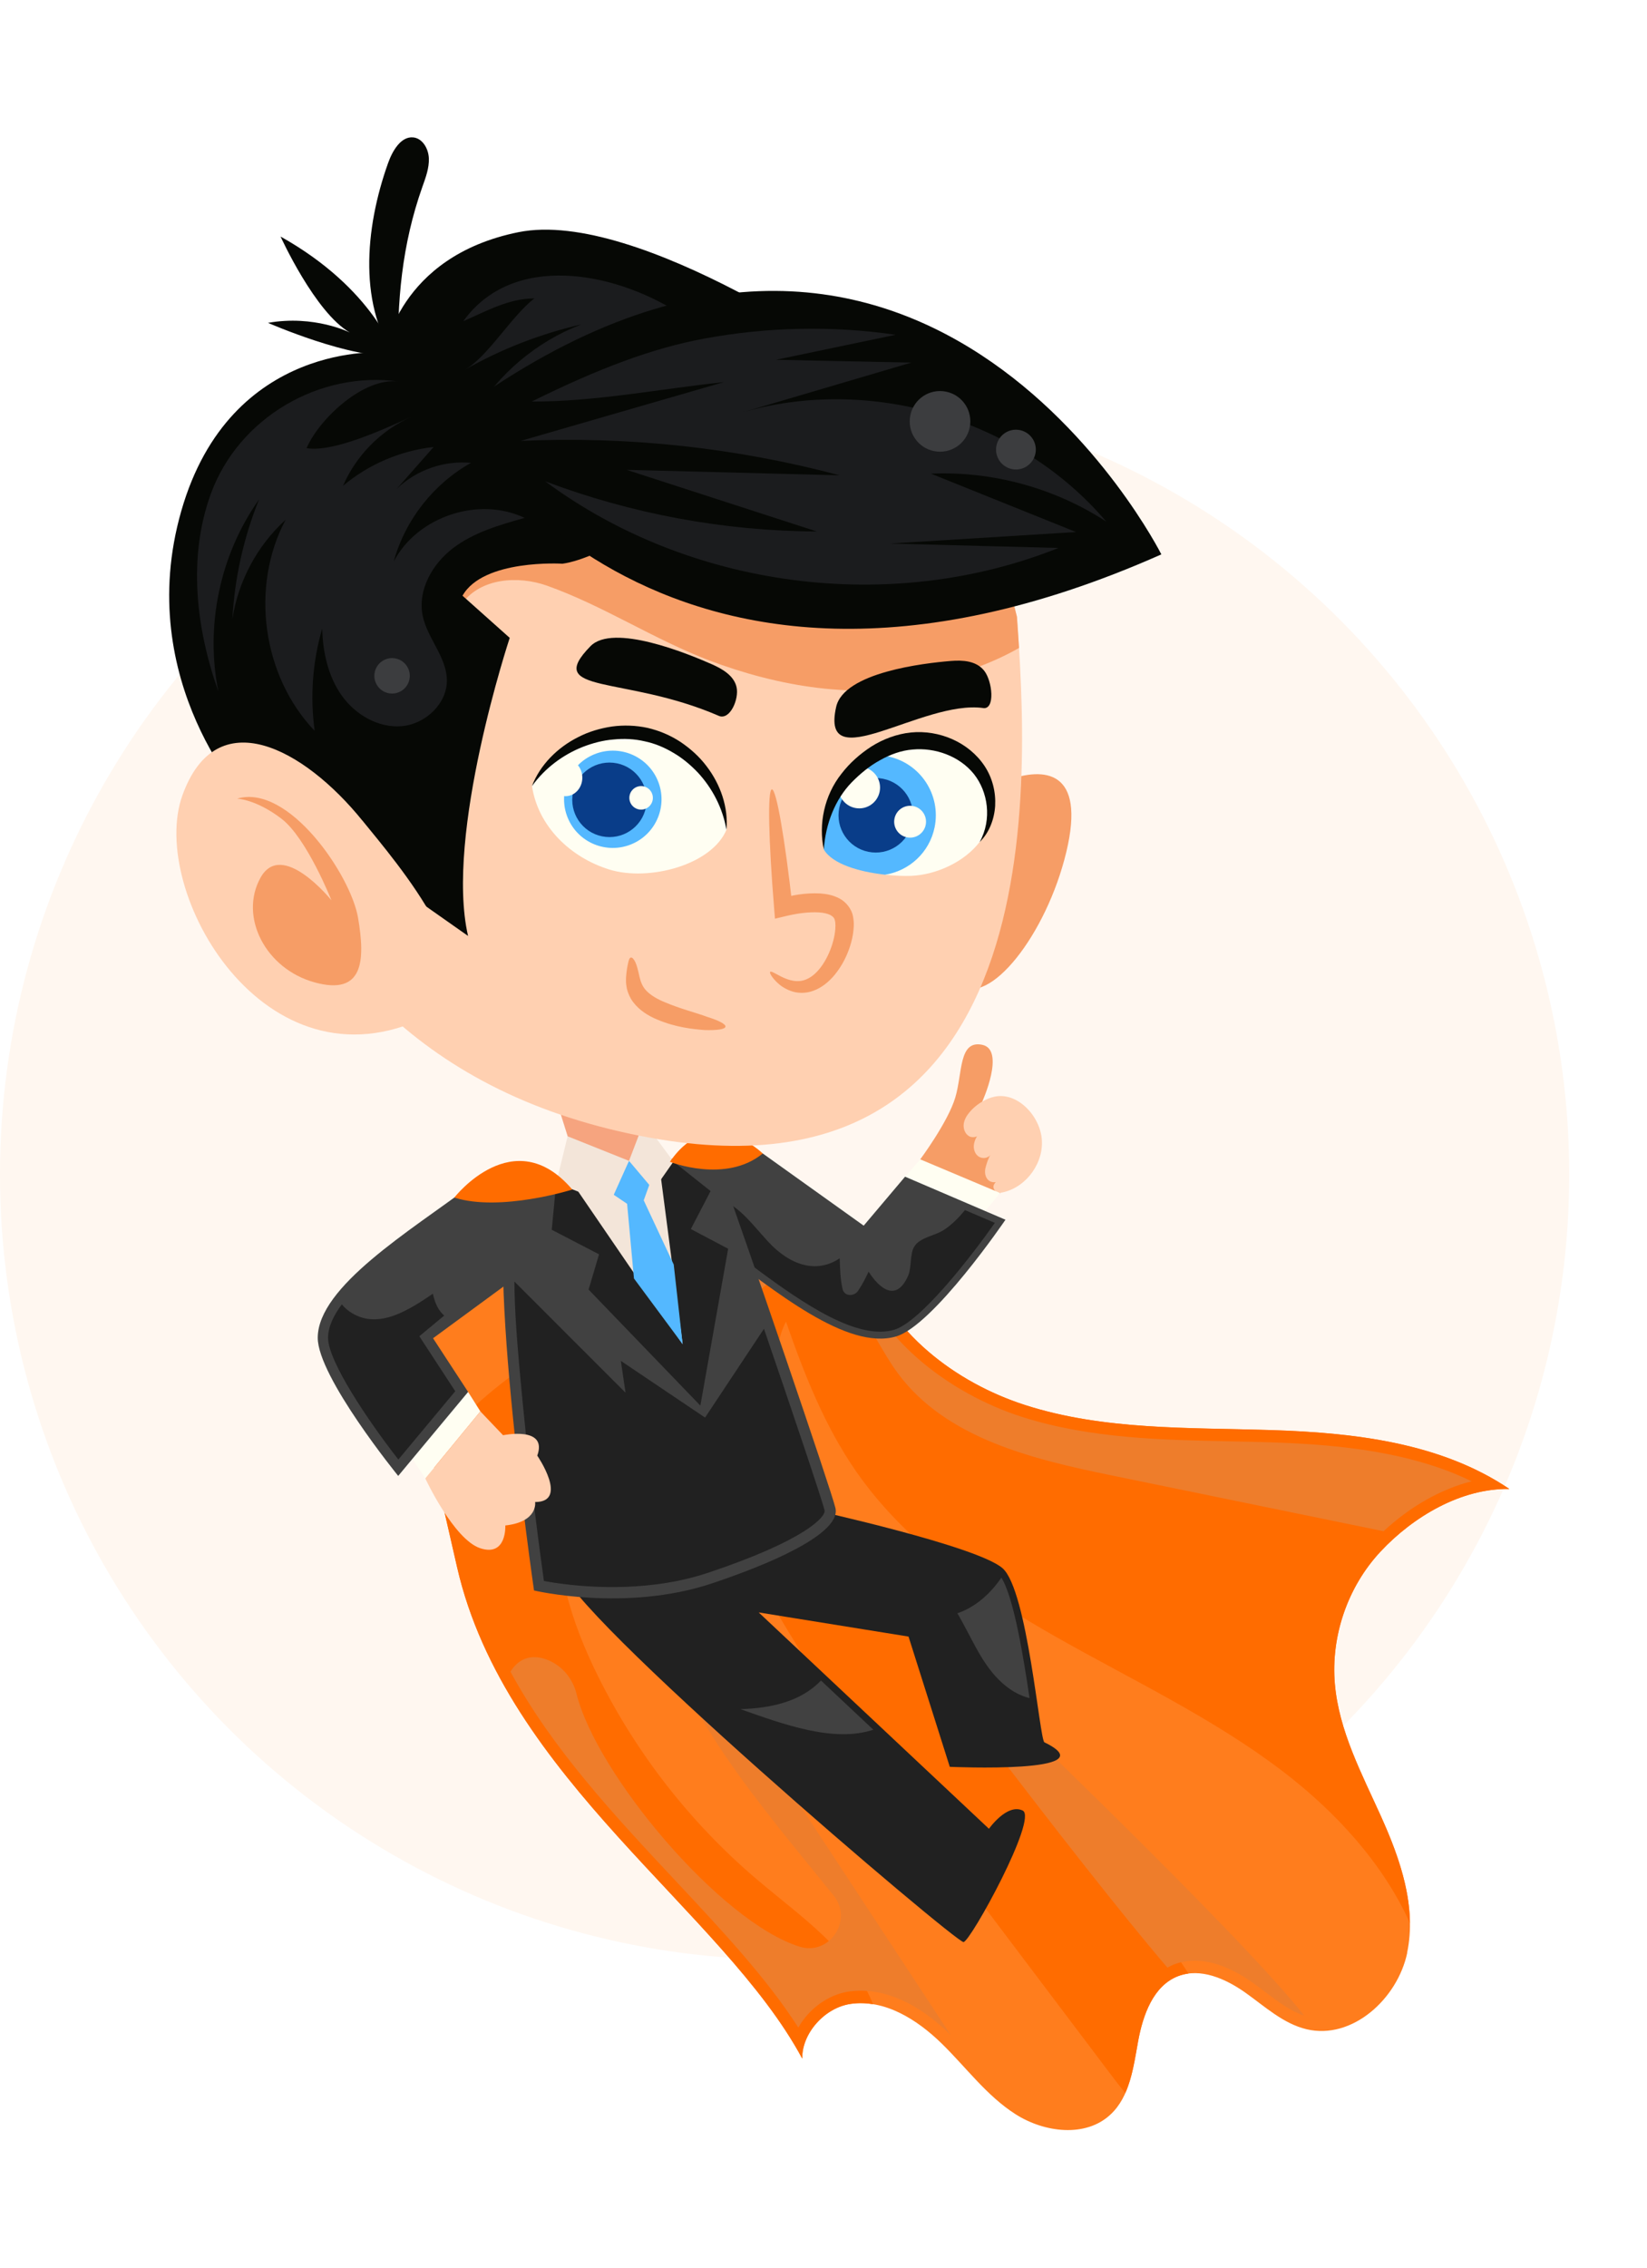 <svg width="1101" height="1515" viewBox="0 0 1101 1515" fill="none" xmlns="http://www.w3.org/2000/svg">
<circle cx="524.5" cy="784.5" r="524.5" fill="#FFF7F0"/>
<g filter="url(#filter0_d_267_5)">
<mask id="mask0_267_5" style="mask-type:alpha" maskUnits="userSpaceOnUse" x="39" y="81" width="970" height="1408">
<rect x="39" y="81" width="970" height="1407.85" fill="#D9D9D9"/>
</mask>
<g mask="url(#mask0_267_5)">
<path d="M940.645 1300.39C947.106 1269.67 936.126 1238.06 923.238 1209.41C910.317 1180.76 895.052 1152.2 892.341 1120.9C889.562 1088.9 900.91 1055.93 922.836 1032.46C944.762 1009 976.865 990.017 1009 990.62C963.073 959.656 905.262 953.061 849.895 951.287C794.528 949.513 737.955 951.488 685.233 934.55C632.51 917.611 583.101 876.538 575.302 821.706C520.872 807.814 456.634 794.023 400.664 789.403C378.002 787.529 354.904 786.457 332.844 791.847C310.784 797.236 289.561 809.957 278.649 829.908C264.054 856.587 270.481 889.359 277.243 918.984C286.683 960.258 296.156 1001.53 305.596 1042.84C337.999 1184.3 483.447 1272.58 536.337 1371.13C535.935 1354.52 551.166 1336.98 568.908 1334.54C591.537 1331.39 613.128 1345.05 629.497 1361.02C645.833 1376.95 659.625 1396 678.873 1408.25C698.121 1420.54 725.804 1424.05 742.441 1408.38C755.396 1396.23 757.672 1376.92 760.852 1359.44C764.066 1341.97 770.928 1322.49 787.498 1316.06C802.461 1310.27 819.232 1317.7 832.354 1326.94C845.443 1336.21 857.761 1347.73 873.361 1351.48C903.923 1358.77 934.218 1331.19 940.712 1300.46L940.645 1300.39Z" fill="#FF7D1D"/>
<path d="M1009 990.586C963.073 959.622 905.262 953.027 849.895 951.253C794.528 949.479 737.955 951.454 685.233 934.516C638.402 919.486 594.282 885.375 579.486 839.515C541.66 836.368 503.03 833.422 466.308 842.996C423.829 854.043 387.475 880.889 352.26 907.134C328.258 925.043 303.319 944.157 288.858 969.966C294.415 994.235 299.972 1018.54 305.529 1042.81C337.932 1184.27 483.38 1272.54 536.27 1371.09C535.868 1354.49 551.099 1336.95 568.841 1334.51C573.829 1333.8 578.75 1333.97 583.603 1334.77C580.758 1327.68 577.143 1320.88 572.858 1314.72C555.049 1288.98 528.604 1270.77 504.804 1250.42C461.32 1213.23 425.435 1167.2 399.928 1115.98C381.885 1079.76 368.83 1039.19 374.654 999.122C377.098 982.217 383.257 965.279 395.442 953.295C407.593 941.311 426.607 935.386 442.44 941.78C461.454 949.479 470.091 970.903 477.89 989.85C514.813 1079.83 574.03 1158.53 632.644 1236.16C668.998 1284.33 705.351 1332.46 741.738 1380.63C745.153 1385.15 748.6 1389.71 752.249 1394.06C756.969 1383.45 758.71 1371.03 760.819 1359.41C764.032 1341.94 770.895 1322.45 787.465 1316.03C789.741 1315.16 792.084 1314.59 794.427 1314.29C792.787 1311.71 791.147 1309.13 789.406 1306.62C767.413 1274.95 591.202 1083.41 556.02 1002.74C538.948 963.572 505.942 916.841 525.424 878.814C537.542 913.728 551.233 948.542 572.322 978.903C605.697 1026.91 655.507 1060.85 706.389 1089.67C757.27 1118.49 810.663 1143.53 857.159 1178.95C892.642 1205.96 924.309 1240.34 942.519 1280.54C942.285 1256.24 933.381 1231.91 923.238 1209.41C910.317 1180.76 895.052 1152.2 892.341 1120.9C889.562 1088.9 900.91 1055.93 922.836 1032.46C944.762 1009 976.865 990.017 1009 990.62V990.586Z" fill="#FF6C00"/>
<path d="M499.615 872.354C501.757 865.926 505.473 860.035 510.595 855.583C530.378 838.511 555.786 850.327 570.347 867.466C582.197 881.425 589.394 898.732 600.273 913.427C632.476 956.877 690.287 970.736 743.277 981.582C803.833 994.001 864.356 1006.42 924.911 1018.84C942.72 1002.27 963.273 990.687 983.726 985.465C974.889 981.146 965.416 977.397 955.139 974.217C919.321 963.003 879.955 960.459 849.66 959.455C840.522 959.154 831.35 958.986 822.177 958.785C776.384 957.848 729.051 956.844 684.429 942.851L682.755 942.316C636.493 927.453 579.687 888.857 568.104 828.301C562.648 826.928 557.292 825.623 551.969 824.317C541.124 827.363 530.546 831.347 520.403 836.636C443.545 876.806 416.497 978.535 435.712 1063.09C453.052 1139.45 507.682 1200.67 557.292 1262.23C570.448 1278.57 554.614 1302.54 534.563 1296.34C481.639 1279.94 398.722 1181.09 385.366 1127.3C382.922 1117.46 376.06 1109.05 366.754 1105.07C354.536 1099.88 345.966 1104.8 341.246 1112.67C369.298 1164.42 410.94 1208.94 451.646 1252.39C482.878 1285.77 512.637 1317.53 533.659 1350.37C540.689 1337.99 553.543 1328.25 567.736 1326.27C576.306 1325.1 585.176 1325.9 594.148 1328.71C607.906 1333.03 621.731 1341.87 635.188 1355.03C635.322 1355.16 635.455 1355.29 635.589 1355.43C595.62 1294.6 555.652 1233.78 515.683 1172.96C492.318 1137.41 468.182 1099.58 466.107 1057.07C464.031 1014.59 493.456 967.489 535.935 966.518C525.591 954.835 516.352 942.282 508.854 928.39C499.648 911.285 493.221 891.702 499.648 872.287L499.615 872.354Z" fill="#EE7D2B"/>
<path d="M602.985 1073.24C598.299 1069.02 593.512 1064.9 588.691 1060.78C592.708 1070.12 719.745 1239.5 780.401 1310.34C781.74 1309.63 783.079 1308.9 784.485 1308.33C793.322 1304.91 803.164 1304.85 813.775 1308.16C821.274 1310.5 829.107 1314.55 837.074 1320.18C840.02 1322.25 842.898 1324.43 845.811 1326.64C854.481 1333.2 862.682 1339.36 871.821 1342.41C829.81 1288.28 643.556 1109.82 603.019 1073.24H602.985Z" fill="#EE7D2B"/>
<path d="M367.691 717.567L388.245 782.877C370.637 778.19 428.984 775.311 432.699 771.227L426.741 700.328L367.725 717.534L367.691 717.567Z" fill="#F6A47F"/>
<path d="M312.927 925.779L321.128 938.8L284.306 983.556L263.92 952.659L312.927 925.779Z" fill="#FFFEF2"/>
<path d="M382.588 790.607C382.588 790.607 354.268 758.304 314.3 788.197C274.331 818.09 212.57 855.347 212.403 889.525C212.269 915.635 266.196 981.882 266.196 981.882L312.927 925.778L289.495 889.927L359.156 838.811L382.588 790.574V790.607Z" fill="#414141"/>
<path d="M296.926 874.731C293.445 871.785 290.833 867.132 289.394 860.169C273.627 870.848 253.375 884.238 235.165 873.057C232.487 871.417 230.278 869.475 228.504 867.3C222.779 874.999 219.331 882.497 219.298 889.56C219.231 905.327 246.212 945.229 266.296 970.937L304.324 925.311L280.322 888.589L296.959 874.764L296.926 874.731Z" fill="#212121"/>
<path d="M615.17 770.424C615.17 770.424 633.615 745.652 638.569 729.216C643.523 712.78 640.779 690.653 656.579 693.9C672.379 697.147 656.579 731.995 656.579 731.995C656.579 731.995 720.951 749.803 668.596 792.919C616.208 836.034 615.17 770.424 615.17 770.424Z" fill="#F69D66"/>
<path d="M663.073 728.982C657.449 730.756 652.327 734.104 648.444 738.556C646.369 740.932 644.595 743.744 644.227 746.891C643.858 750.038 645.164 753.519 647.942 755.025C650.721 756.498 654.871 755.159 655.675 752.113C653.265 754.188 651.892 756.666 651.189 759.779C650.486 762.892 651.39 766.474 653.968 768.382C656.545 770.29 660.73 769.821 662.336 767.076C660.696 769.486 659.491 773.302 658.788 776.114C658.085 778.96 658.52 782.274 660.663 784.282C662.805 786.291 666.755 786.257 668.328 783.814C666.655 784.182 664.211 786.759 664.111 788.467C664.01 790.174 665.148 791.881 666.788 792.45C668.061 792.885 669.433 792.684 670.738 792.383C686.505 788.734 698.188 772.198 696.347 756.13C694.506 740.029 678.572 724.195 663.14 729.015L663.073 728.982Z" fill="#FFD0B1"/>
<path d="M605.061 782.004L615.17 770.422L668.596 792.917L644.796 821.304L605.061 782.004Z" fill="#FFFEF2"/>
<path d="M469.321 762.456C469.321 762.456 437.888 798.843 477.957 828.635C518.027 858.428 566.23 898.296 599.002 888.722C624.041 881.391 672.144 810.76 672.144 810.76L605.027 782.005L577.377 814.71L509.892 766.506L469.287 762.456H469.321Z" fill="#414141"/>
<path d="M630.536 817.823C624.845 821.471 615.037 822.542 611.254 828.568C608.04 833.723 609.58 842.56 607.003 848.318C599.136 865.959 587.989 856.888 580.658 845.473C578.549 849.925 576.34 854.277 573.495 858.394C570.917 862.11 564.389 862.11 563.251 857.055C561.678 850.126 561.544 843.364 561.343 836.501C545.811 847.013 528.069 841.121 513.675 825.589C502.461 813.504 496.503 804.131 481.539 796.432C474.443 792.783 468.585 788.499 463.798 783.143C462.593 787.394 461.957 792.114 462.492 797.102C463.664 807.412 469.79 816.751 480.77 824.919C484.586 827.765 488.502 830.71 492.452 833.69C524.722 857.992 561.31 885.542 588.391 885.542C591.705 885.542 594.851 885.107 597.697 884.27C615.505 879.048 649.717 834.627 665.048 812.868L645.064 804.299C640.745 809.621 635.992 814.375 630.536 817.856V817.823Z" fill="#212121"/>
<path d="M375.525 1043.61C374.353 1068.55 639.272 1294.04 644.126 1293.27C648.98 1292.5 694.104 1210.35 683.626 1205.39C673.148 1200.44 661.098 1217.58 661.098 1217.58L507.181 1073.07L607.337 1089.2L634.92 1176.2C634.92 1176.2 741.839 1181.06 698.188 1159.84C694.974 1158.26 686.907 1058.44 670.27 1043.61C653.633 1028.78 543.099 1004.48 543.099 1004.48L375.491 1043.61H375.525Z" fill="#212121"/>
<path d="M639.975 1073.64C648.913 1088.57 655.307 1105.71 667.692 1118.03C674.588 1124.89 681.35 1128.57 688.246 1130.34C684.53 1105.17 677.835 1062.99 669.399 1049.87C662.001 1060.62 652.059 1069.55 639.975 1073.64Z" fill="#414141"/>
<path d="M583.805 1151.4L548.824 1118.56C535.133 1132.79 515.282 1137.04 494.963 1137.67C523.45 1147.72 557.46 1160.27 583.838 1151.4H583.805Z" fill="#414141"/>
<path d="M387.475 779.228L432.666 771.261L464.166 769.051C472.401 768.482 480.033 773.437 482.845 781.203C499.047 825.791 555.686 991.29 558.498 1003.41C561.845 1017.74 527.868 1036.28 476.016 1053.65C418.272 1072.97 356.98 1058.41 356.98 1058.41C356.98 1058.41 320.392 805.74 344.393 792.551L387.408 779.261L387.475 779.228Z" fill="#414141"/>
<path d="M551.267 1005.05C549.66 998.252 530.077 940.039 510.695 883.601L471.329 942.918L415.025 905.025L418.171 926.315L343.857 852.034C344.058 872.019 345.397 891.468 349.481 933.646C354.502 985.532 361.365 1036.08 363.608 1052.08C376.73 1054.49 414.255 1059.95 453.487 1051.88C460.45 1050.44 467.245 1048.63 473.605 1046.49C539.685 1024.36 552.07 1008.76 551.2 1005.01L551.267 1005.05Z" fill="#212121"/>
<path d="M450.206 771.929L475.011 791.612L461.822 816.986L486.761 830.141L468.182 934.917L393.467 857.423L400.463 833.857L368.829 817.455L371.808 786.256L420.481 771.427L450.206 771.929Z" fill="#212121"/>
<path d="M420.481 771.428L381.416 784.45L456.332 893.879L440.131 769.721L451.043 769.955L420.481 771.428Z" fill="#F3E5D9"/>
<path d="M420.481 771.427L407.393 792.148L419.209 800.115L423.795 849.992L456.333 893.877L450.374 840.686L430.323 797.805L435.444 783.612L420.481 771.427Z" fill="#54B8FF"/>
<path d="M379.441 755.024L420.481 771.427L430.49 745.283L450.206 771.929L436.917 790.909L420.481 771.427L407.56 800.148L371.809 786.256L379.441 755.024Z" fill="#F3E5D9"/>
<path d="M382.587 790.609C382.587 790.609 334.551 805.706 303.688 795.965C303.688 795.965 343.522 744.715 382.587 790.609Z" fill="#FF6C00"/>
<path d="M447.829 772.064C447.829 772.064 485.12 786.827 509.891 766.507C509.891 766.507 475.078 732.33 447.829 772.064Z" fill="#FF6C00"/>
<path d="M485.723 752.214C493.054 752.314 500.251 755.494 505.272 760.817C504.971 759.378 475.982 761.888 473.002 761.219C460.416 758.373 480.601 752.113 485.723 752.214Z" fill="#FF6C00"/>
<path d="M372.813 786.19C370.47 783.679 338.334 792.383 341.012 778.692C343.121 767.879 369.03 782.14 372.813 786.19Z" fill="#FF6C00"/>
<path d="M673.115 517.221C697.987 508.283 726.072 509.957 712.816 565.123C699.56 620.289 661.198 669.029 640.946 653.898C620.693 638.768 673.115 517.221 673.115 517.221Z" fill="#F69D66"/>
<path d="M679.777 407.89C686.84 507.913 709.87 820.165 413.82 751.709C117.769 683.22 150.709 359.854 150.709 359.854L400.263 252.668L671.04 373.378L679.777 407.89Z" fill="#FFD0B1"/>
<path d="M679.776 407.89L671.039 373.378L400.262 252.668L279.117 304.721L309.244 398.685C321.496 382.249 346.167 380.341 365.515 387.169C403.308 400.559 437.017 423.088 474.476 437.281C519.231 454.219 573.527 464.027 620.66 451.843C641.481 446.453 662.671 439.457 681.216 428.812C680.747 421.146 680.245 414.117 679.81 407.957L679.776 407.89Z" fill="#F69D66"/>
<path d="M514.813 645.196C515.483 644.493 517.993 646.2 522.412 648.443C526.764 650.585 533.592 653.163 540.22 649.615C546.882 646.301 553.008 637.396 556.355 626.751C557.192 624.073 557.828 621.295 558.196 618.517C558.531 615.805 558.632 612.792 558.129 610.884C557.728 609.11 556.924 608.307 555.15 607.236C553.276 606.298 550.497 605.662 547.451 605.461C540.22 605.026 532.086 606.298 525.291 607.939L518.06 609.679L517.491 602.616C513.775 557.325 513.006 523.582 515.985 523.281C518.964 522.98 524.688 556.254 529.743 601.411L521.943 596.089C530.178 593.879 538.547 592.306 548.321 592.808C552.405 593.109 556.724 593.846 561.042 596.089C565.393 598.264 569.444 603.219 570.214 608.173C571.151 612.859 570.682 616.575 570.147 620.291C569.544 623.94 568.574 627.32 567.402 630.501C565.059 636.894 561.778 642.551 557.862 647.305C553.912 652.025 549.091 655.874 543.702 657.816C538.312 659.824 532.756 659.456 528.705 657.95C524.621 656.477 521.675 654.368 519.634 652.427C515.55 648.51 514.311 645.665 514.847 645.129L514.813 645.196Z" fill="#F69D66"/>
<path d="M484.945 681.801C484.711 683.542 479.522 684.278 471.287 684.077C463.052 683.441 451.704 682.27 439.352 677.048C433.26 674.537 427.268 670.754 423.184 665.298C421.142 662.586 419.836 659.473 419.1 656.628C418.765 655.189 418.665 653.85 418.498 652.544C418.431 651.272 418.498 650.1 418.498 648.962C418.799 644.611 419.368 641.631 419.87 639.388C420.272 637.246 420.807 635.874 421.678 635.639C422.514 635.405 423.619 636.443 424.757 638.752C425.795 640.995 426.632 644.544 427.435 648.226C428.272 651.941 429.544 655.255 432.256 657.967C434.934 660.712 439.185 663.356 444.44 665.465C454.751 669.884 465.496 672.528 472.961 675.307C480.593 677.717 485.246 680.127 484.978 681.834L484.945 681.801Z" fill="#F69D66"/>
<path d="M375.859 372.542C375.859 372.542 323.036 369.295 309.178 393.933L340.744 422.085C340.744 422.085 297.227 553.339 312.893 621.193L234.362 565.993L166.14 533.087C166.14 533.087 88.345 451.878 121.183 337.327C154.022 222.777 257.124 231.447 257.124 231.447C257.124 231.447 265.861 167.443 346.502 151.107C427.142 134.772 577.344 241.824 577.344 241.824C577.344 241.824 428.381 365.546 375.826 372.576L375.859 372.542Z" fill="#060805"/>
<path d="M264.02 233.255C264.02 233.255 250.295 189.101 187.563 154.02C187.563 154.02 210.661 204.868 233.892 218.124C233.892 218.124 210.192 206.173 179.161 211.663C179.161 211.663 235.666 236.368 264.02 233.255Z" fill="#060805"/>
<path d="M259.434 104.912C262.379 96.644 268.037 87.07 276.138 87.773C282.297 88.309 286.381 95.071 286.682 101.665C286.983 108.26 284.506 114.72 282.297 120.98C268.74 159.208 265.124 198.039 266.363 238.008C239.282 201.855 243.701 148.965 259.434 104.912Z" fill="#060805"/>
<path d="M242.195 544.068C203.23 495.964 144.482 463.929 121.853 527.531C99.225 591.166 176.585 727.81 284.976 675.255C334.016 651.488 264.59 571.684 242.195 544.034V544.068Z" fill="#FFD0B1"/>
<path d="M158.542 529.472C192.987 519.329 234.53 580.688 239.35 609.041C244.17 637.394 243.233 661.228 210.361 652.224C177.489 643.219 159.714 608.405 174.108 582.362C188.502 556.319 221.541 597.359 221.541 597.359C221.541 597.359 205.139 555.883 188.167 542.895C171.195 529.907 158.542 529.472 158.542 529.472Z" fill="#F69D66"/>
<path d="M141.001 325.712C125.535 367.991 130.891 415.525 145.988 457.938C137.051 413.885 147.127 366.284 173.17 329.629C162.86 355.103 156.801 382.285 155.328 409.701C159.144 384.36 171.931 360.459 190.912 343.22C167.111 387.975 175.346 447.56 210.36 484.215C207.214 461.419 208.954 437.953 215.382 415.86C215.783 431.66 219.332 447.795 228.47 460.649C237.609 473.503 253.141 482.508 268.841 481.035C284.574 479.562 299.068 465.838 298.734 450.038C298.399 434.639 285.578 422.254 282.532 407.156C279.084 390.118 289.059 372.611 302.918 362.1C316.777 351.588 333.949 346.668 350.686 341.948C320.024 327.353 279.017 341.01 263.217 371.037C270.782 343.421 289.829 319.151 314.835 305.192C296.826 303.452 278.214 309.946 265.225 322.532C273.427 313.226 281.662 303.887 289.863 294.581C267.703 297.025 246.346 306.163 229.307 320.524C238.044 300.305 254.547 283.568 274.665 274.563C257.091 282.43 222.88 298.397 204.937 295.351C213.239 276.002 243.166 247.549 266.866 250.896C213.407 243.365 159.479 275.266 141.034 325.646L141.001 325.712Z" fill="#1B1C1E"/>
<path d="M461.119 231.581C441.202 227.23 421.284 222.878 401.367 218.526C415.226 223.748 429.051 228.97 442.909 234.226C420.113 229.874 396.145 232.083 374.52 240.519C401.601 239.95 428.783 246.277 452.818 258.696C415.025 255.717 376.428 264.286 343.456 282.932C352.762 276.103 362.101 269.307 371.407 262.478C352.829 263.717 334.384 267.366 316.743 273.358C332.978 245.842 358.787 224.083 388.647 212.702C361.432 218.928 335.12 229.138 310.851 242.929C326.183 234.226 341.916 207.111 357.214 195.328C339.773 195.395 324.978 203.965 309.68 210.559C342.887 164.498 409.936 177.52 452.55 204.299C434.273 201.621 444.248 209.555 461.119 231.615V231.581Z" fill="#1B1C1E"/>
<path d="M654.871 558.427C644.661 571.783 625.882 580.352 609.078 581.055C604.759 581.223 598.5 581.055 591.704 580.286H591.671C591.235 580.219 590.265 576.068 589.83 576.001C574.23 574.126 550.698 563.347 550.731 563.414C550.731 563.414 550.731 563.392 550.731 563.347C550.564 561.64 548.22 536.768 565.326 516.382C565.862 515.746 566.397 515.144 566.966 514.541C568.171 513.202 569.443 511.93 570.749 510.658C572.021 509.353 573.393 508.148 574.766 506.976C584.909 498.206 597.194 491.879 610.517 490.875C627.455 489.569 645.197 496.867 654.938 510.792C664.712 524.684 665.215 544.936 654.904 558.393L654.871 558.427Z" fill="#FFFEF2"/>
<path d="M624.777 548.62C621.329 565.525 607.772 577.709 591.671 580.287H591.637C591.202 580.22 590.767 580.187 590.298 580.12C574.699 578.245 556.489 573.358 550.698 563.416C550.698 563.416 550.698 563.393 550.698 563.349C550.497 555.917 551.2 533.355 565.293 516.384C565.828 515.748 566.364 515.145 566.933 514.543C568.138 513.204 569.41 511.932 570.715 510.66C571.987 509.354 573.36 508.149 574.732 506.977C577.477 504.601 580.39 502.458 583.436 500.517C586.716 500.316 590.064 500.517 593.411 501.22C615.17 505.638 629.196 526.861 624.777 548.62Z" fill="#54B8FF"/>
<path d="M609.815 545.573C607.07 559.029 593.948 567.733 580.457 564.988C567 562.243 558.297 549.121 561.042 535.631C563.787 522.174 576.909 513.47 590.399 516.215C603.856 518.96 612.56 532.082 609.815 545.573Z" fill="#093D89"/>
<path d="M618.676 547.631C620.19 541.951 616.813 536.118 611.133 534.603C605.452 533.089 599.619 536.466 598.104 542.146C596.59 547.827 599.967 553.66 605.647 555.174C611.328 556.689 617.161 553.312 618.676 547.631Z" fill="#FFFEF2"/>
<path d="M588.023 524.852C586.483 532.384 579.152 537.238 571.62 535.698C564.088 534.158 559.234 526.827 560.774 519.295C562.314 511.764 569.645 506.91 577.177 508.45C584.709 509.99 589.563 517.32 588.023 524.852Z" fill="#FFFEF2"/>
<path d="M550.698 563.414C547.083 546.542 550.999 527.328 562.515 512.833C568.038 505.636 574.867 499.611 582.599 494.59C590.399 489.702 599.404 486.288 608.911 485.284C627.824 483.409 647.641 491.744 658.219 507.745C663.508 515.746 665.751 525.253 665.249 534.358C664.646 543.429 661.165 552.401 654.905 558.426C663.307 543.228 660.428 524.784 650.988 512.967C641.314 501.017 625.079 495.259 610.049 496.665C602.483 497.268 595.052 499.979 588.19 503.862C581.26 507.645 574.934 512.9 569.277 518.658C558.23 530.073 551.903 546.275 550.698 563.414Z" fill="#060805"/>
<path d="M301.646 274.397C301.646 274.397 434.641 517.959 776.351 366.318C776.351 366.318 612.927 41.513 301.646 274.397Z" fill="#060805"/>
<path d="M598.6 219.663C571.987 225.22 545.375 230.777 518.763 236.334C548.923 236.97 579.051 237.572 609.211 238.208C571.017 249.456 532.822 260.703 494.627 271.951C580.925 246.075 681.215 275.767 739.528 344.423C705.049 321.962 663.474 310.614 622.333 312.388C654.67 325.376 686.973 338.398 719.31 351.386C677.868 353.964 636.426 356.508 594.985 359.085C632.51 360.056 670.035 361.06 707.56 362.031C595.687 406.72 461.22 389.246 364.478 317.51C422.355 339.335 484.15 350.75 546.011 351.018C503.632 337.293 461.286 323.569 418.907 309.844C466.341 311.049 513.775 312.288 561.242 313.493C491.916 295.048 419.778 287.249 348.108 290.496C393.333 277.407 438.591 264.318 483.815 251.263C441.771 255.682 397.618 264.419 355.473 264.218C400.362 242.024 436.113 228.601 470.425 222.241C512.67 214.408 556.187 213.403 598.667 219.63L598.6 219.663Z" fill="#1B1C1E"/>
<path d="M648.243 281.525C646 292.505 635.322 299.568 624.342 297.325C613.363 295.083 606.3 284.404 608.542 273.424C610.785 262.445 621.464 255.382 632.443 257.624C643.423 259.867 650.486 270.546 648.243 281.525Z" fill="#3C3D3F"/>
<path d="M666.119 293.677C664.646 300.874 669.299 307.87 676.496 309.343C683.693 310.816 690.689 306.163 692.162 298.966C693.635 291.769 688.982 284.772 681.785 283.299C674.588 281.827 667.592 286.48 666.119 293.677Z" fill="#3C3D3F"/>
<path d="M273.695 449.802C272.389 456.196 266.163 460.347 259.736 459.041C253.342 457.736 249.191 451.509 250.497 445.082C251.802 438.689 258.029 434.538 264.456 435.843C270.85 437.149 275 443.375 273.695 449.802Z" fill="#3C3D3F"/>
<path d="M480.426 474.157C487.923 477.406 494.155 463.036 492.391 455.052C490.718 447.392 482.997 442.858 475.82 439.69C459.738 432.602 409.869 412.162 394.725 427.642C363.021 460.037 417.3 446.852 480.459 474.152L480.426 474.157Z" fill="#060805"/>
<path d="M657.215 468.982C665.416 470.12 663.441 450.872 657.851 443.942C652.495 437.314 643.456 436.879 635.59 437.515C617.982 438.955 564.222 445.047 558.966 468.178C547.987 516.616 616.576 463.358 657.215 468.948V468.982Z" fill="#060805"/>
<path d="M485.829 549.732C484.662 520.402 461.47 493.235 432.103 486.709C402.698 480.183 369.716 494.885 355.598 520.842C359.476 547.569 380.898 568.65 407.329 576.826C433.759 585.001 476.304 573.746 485.829 549.769V549.732Z" fill="#FFFEF2"/>
<path d="M422.177 559.9C438.781 552.996 446.631 533.972 439.709 517.409C432.787 500.847 413.715 493.017 397.11 499.922C380.506 506.826 372.656 525.85 379.578 542.413C386.5 558.975 405.572 566.805 422.177 559.9Z" fill="#54B8FF"/>
<path d="M431.82 535.238C429.076 548.695 415.953 557.399 402.463 554.654C389.006 551.909 380.303 538.787 383.048 525.296C385.793 511.84 398.915 503.136 412.405 505.881C425.862 508.626 434.565 521.748 431.82 535.238Z" fill="#093D89"/>
<path d="M485.611 550.209C483.055 535.571 476.139 522.485 466.554 512.097C461.668 506.996 456.255 502.412 450.204 498.9C444.227 495.315 437.725 492.579 430.922 491.174C424.194 489.585 417.127 489.252 410.136 489.955C403.107 490.509 396.229 492.357 389.576 494.908C376.346 500.157 364.355 508.992 355.598 521.117C360.897 507.107 372.549 495.352 386.532 488.365C393.523 484.742 401.191 482.487 409.084 481.304C416.977 480.232 425.133 480.528 432.989 482.229C440.845 484.077 448.324 487.256 454.94 491.618C461.517 496.054 467.456 501.377 472.155 507.587C481.664 519.86 487.001 535.386 485.611 550.283V550.209Z" fill="#060805"/>
<path d="M436.431 528.951C436.431 533.287 432.909 536.81 428.573 536.81C424.237 536.81 420.714 533.287 420.714 528.951C420.714 524.616 424.237 521.093 428.573 521.093C432.909 521.093 436.431 524.616 436.431 528.951Z" fill="#FFFEF2"/>
<path d="M378.051 527.829C384.251 527.829 389.278 522.3 389.278 515.479C389.278 508.659 384.251 503.13 378.051 503.13C371.851 503.13 366.824 508.659 366.824 515.479C366.824 522.3 371.851 527.829 378.051 527.829Z" fill="#FFFEF2"/>
<path d="M321.128 938.802L336.292 954.702C336.292 954.702 366.386 948.409 359.155 968.326C359.155 968.326 380.479 999.324 357.716 999.324C357.716 999.324 359.925 1012.55 337.798 1014.99C337.798 1014.99 338.903 1035.98 321.128 1030.22C303.353 1024.46 284.306 983.557 284.306 983.557L321.128 938.768V938.802Z" fill="#FFD0B1"/>
</g>
</g>
<defs>
<filter id="filter0_d_267_5" x="21.498" y="0.137" width="1079.1" height="1514.31" filterUnits="userSpaceOnUse" color-interpolation-filters="sRGB">
<feFlood flood-opacity="0" result="BackgroundImageFix"/>
<feColorMatrix in="SourceAlpha" type="matrix" values="0 0 0 0 0 0 0 0 0 0 0 0 0 0 0 0 0 0 127 0" result="hardAlpha"/>
<feOffset dy="4"/>
<feGaussianBlur stdDeviation="45.8"/>
<feComposite in2="hardAlpha" operator="out"/>
<feColorMatrix type="matrix" values="0 0 0 0 0 0 0 0 0 0 0 0 0 0 0 0 0 0 0.25 0"/>
<feBlend mode="normal" in2="BackgroundImageFix" result="effect1_dropShadow_267_5"/>
<feBlend mode="normal" in="SourceGraphic" in2="effect1_dropShadow_267_5" result="shape"/>
</filter>
</defs>
</svg>
